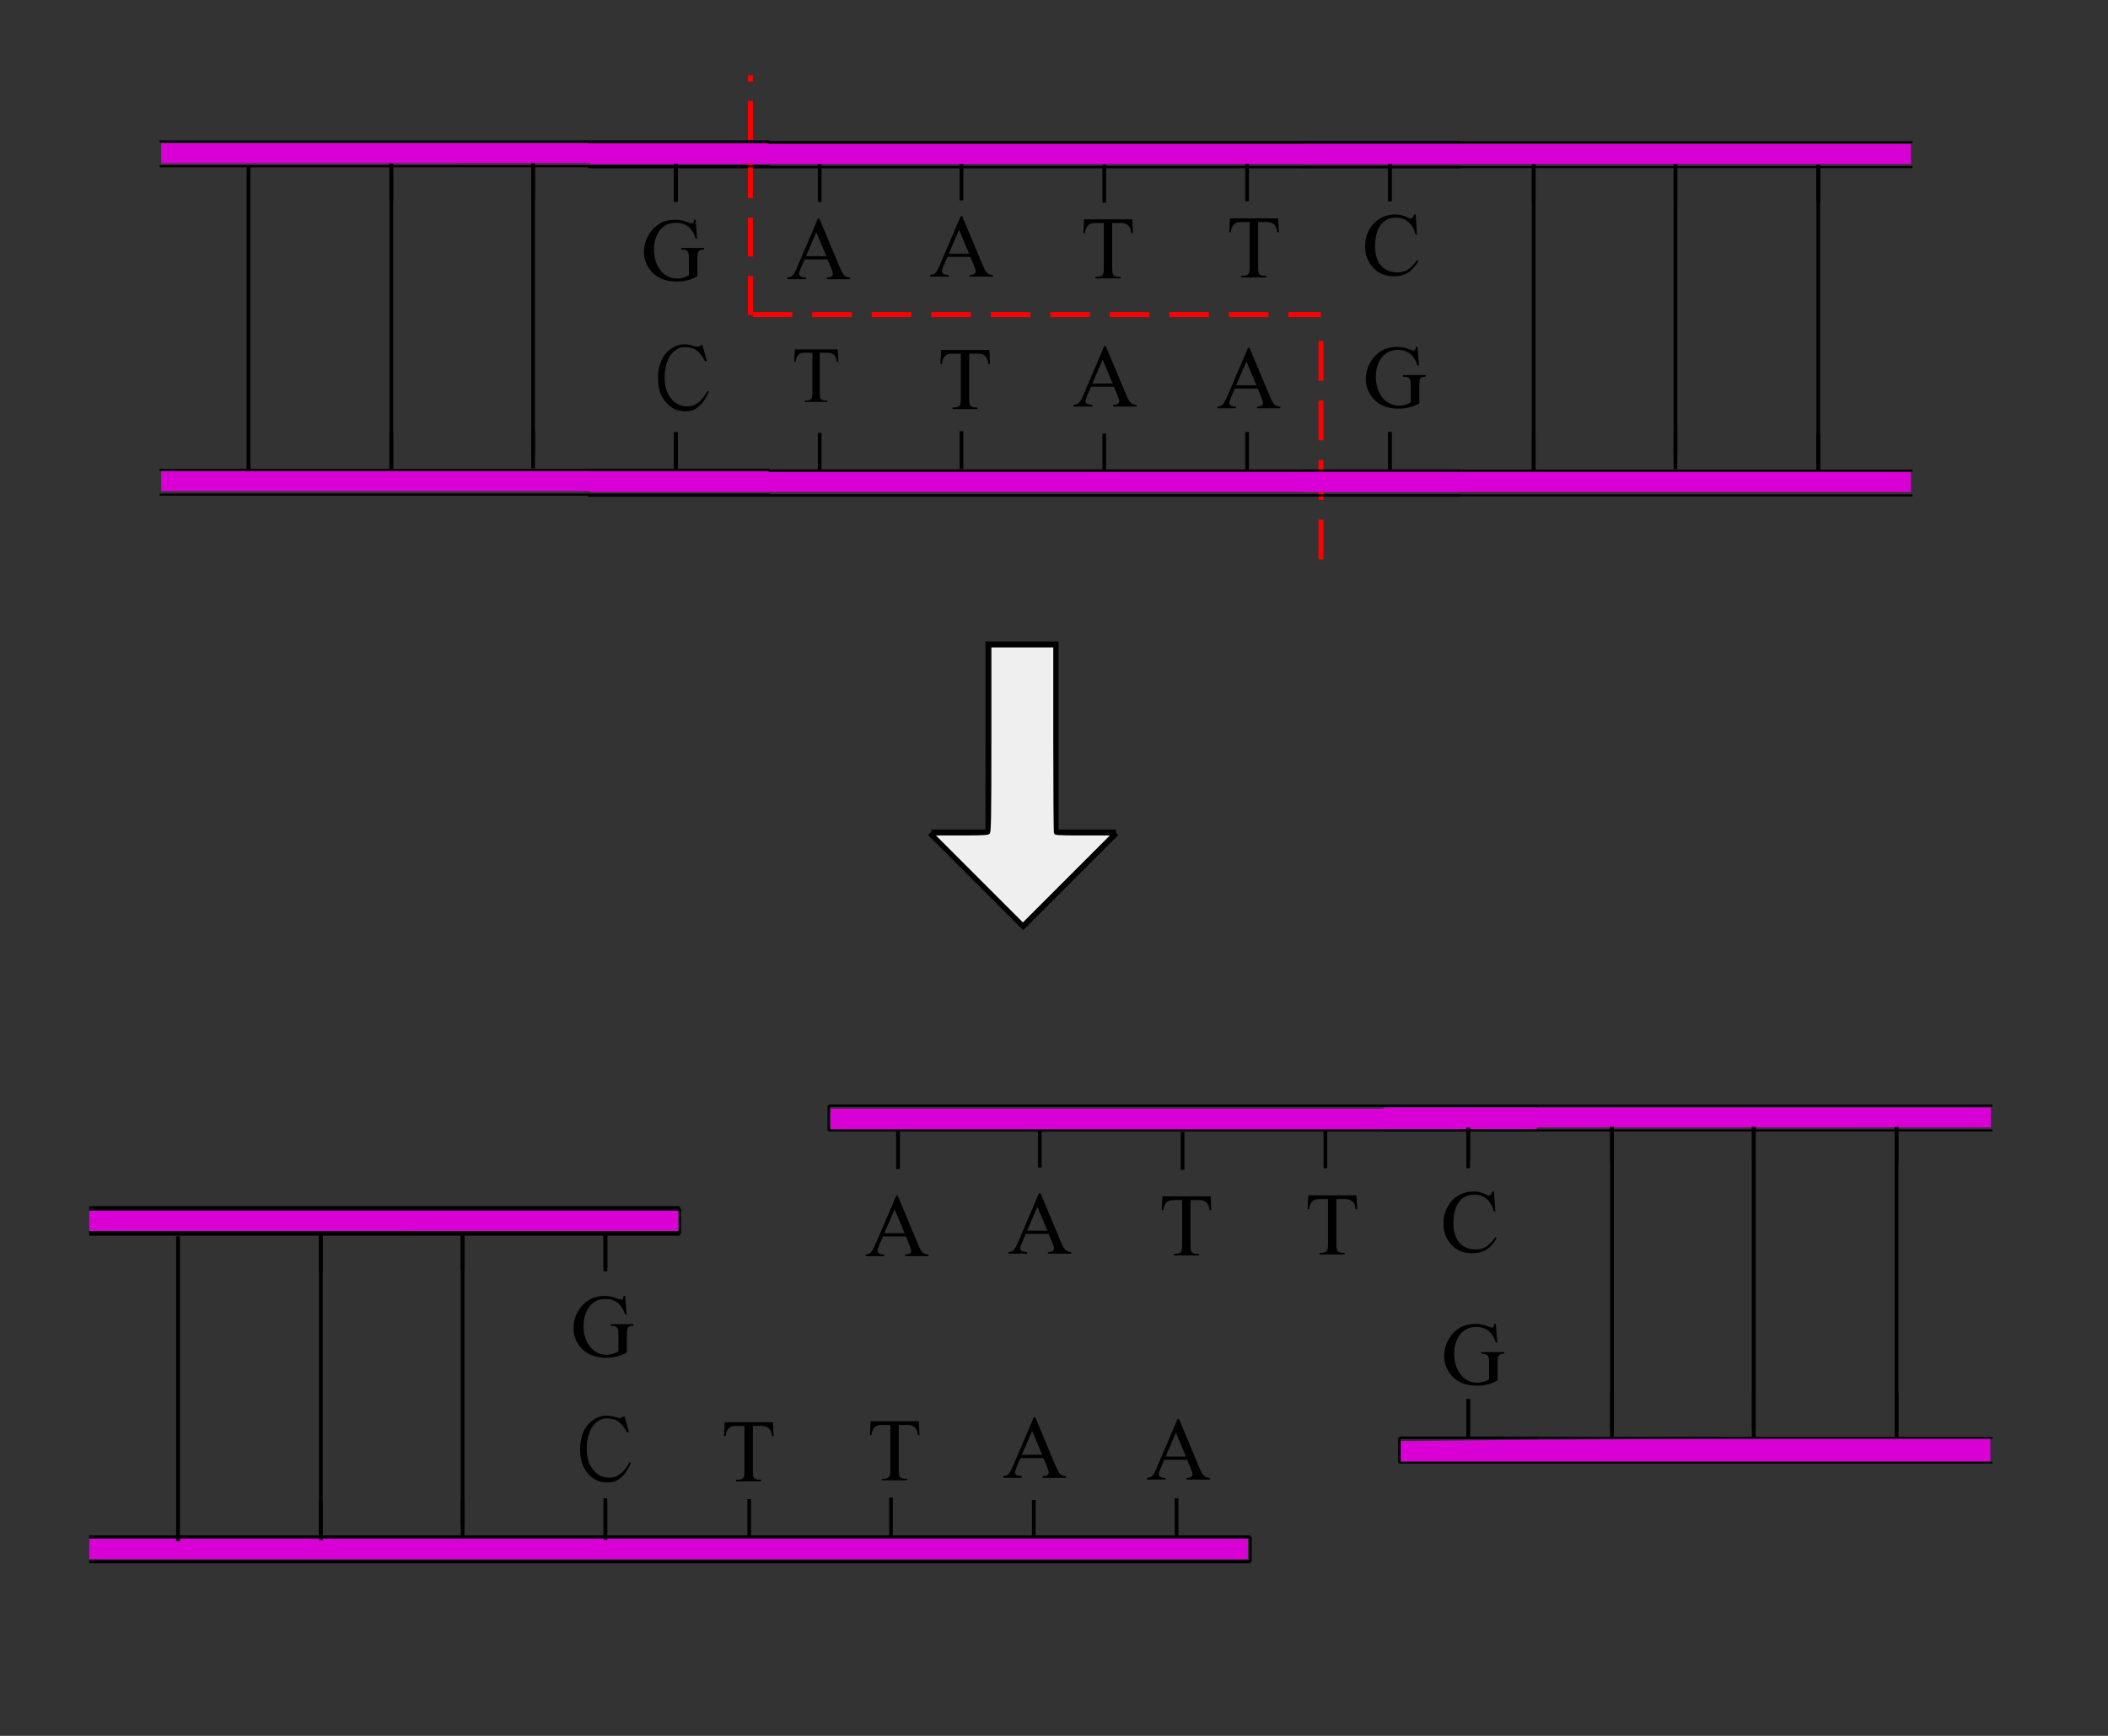 <?xml version="1.0" encoding="UTF-8" standalone="no"?>
<!-- Created with Inkscape (http://www.inkscape.org/) -->

<svg
   xmlns:dc="http://purl.org/dc/elements/1.1/"
   xmlns:cc="http://creativecommons.org/ns#"
   xmlns:rdf="http://www.w3.org/1999/02/22-rdf-syntax-ns#"
   xmlns:svg="http://www.w3.org/2000/svg"
   xmlns="http://www.w3.org/2000/svg"
   xmlns:sodipodi="http://sodipodi.sourceforge.net/DTD/sodipodi-0.dtd"
   xmlns:inkscape="http://www.inkscape.org/namespaces/inkscape"
   width="1700"
   height="1400"
   id="svg2"
   version="1.1"
   inkscape:version="0.48.5 r10040"
   sodipodi:docname="制限酵素pass.svg">
  <rect width="100%" height="100%" fill="#333333" stroke="none"/>
  <defs
     id="defs4" />
  <sodipodi:namedview
     id="base"
     pagecolor="#ffffff"
     bordercolor="#666666"
     borderopacity="1.0"
     inkscape:pageopacity="0.0"
     inkscape:pageshadow="2"
     inkscape:zoom="0.27214951"
     inkscape:cx="741.02943"
     inkscape:cy="1006.0043"
     inkscape:document-units="px"
     inkscape:current-layer="layer1"
     showgrid="false"
     inkscape:window-width="1280"
     inkscape:window-height="738"
     inkscape:window-x="-8"
     inkscape:window-y="-8"
     inkscape:window-maximized="1"
     inkscape:snap-nodes="true"
     inkscape:object-paths="true"
     inkscape:snap-intersection-paths="true"
     inkscape:snap-global="true" />
  <g
     inkscape:label="レイヤー 1"
     inkscape:groupmode="layer"
     id="layer1"
     transform="translate(0,347.638)">
    <path
       style="fill:none;stroke:#000000;stroke-width:2;stroke-linecap:butt;stroke-linejoin:miter;stroke-opacity:1"
       d="m 474.287,-212.917 703.157,0"
       id="path2985"
       inkscape:connector-curvature="0" />
    <path
       style="fill:none;stroke:#000000;stroke-width:2;stroke-linecap:butt;stroke-linejoin:miter;stroke-opacity:1"
       d="m 474.287,31.946 703.157,0"
       id="path2987"
       inkscape:connector-curvature="0" />
    <g
       transform="translate(254.157,-439.732)"
       style="font-size:72px;font-style:normal;font-variant:normal;font-weight:normal;font-stretch:normal;line-height:125%;letter-spacing:0px;word-spacing:0px;fill:#000000;fill-opacity:1;stroke:none;font-family:Serif;-inkscape-font-specification:Serif"
       id="flowRoot3074">
      <path
         d="m 306.816,269.297 1.23,15.047 -1.23,0 c -1.242,-3.75 -2.848,-6.574 -4.816,-8.473 -2.836,-2.742 -6.481,-4.113 -10.934,-4.113 -6.07,4e-5 -10.688,2.402 -13.852,7.207 -2.648,4.055 -3.973,8.883 -3.973,14.484 -10e-6,4.547 0.879,8.695 2.637,12.445 1.758,3.75 4.061,6.498 6.908,8.244 2.848,1.746 5.771,2.619 8.771,2.619 1.758,0 3.457,-0.223 5.098,-0.668 1.641,-0.445 3.223,-1.102 4.746,-1.969 l 0,-13.781 c -4e-5,-2.391 -0.182,-3.955 -0.545,-4.693 -0.363,-0.738 -0.926,-1.301 -1.688,-1.688 -0.762,-0.387 -2.104,-0.58 -4.025,-0.58 l 0,-1.336 18.457,0 0,1.336 -0.879,0 c -1.828,3e-5 -3.082,0.609 -3.762,1.828 -0.469,0.867 -0.703,2.578 -0.703,5.133 l 0,14.59 c -2.695,1.453 -5.356,2.52 -7.98,3.199 -2.625,0.68 -5.543,1.02 -8.754,1.02 -9.211,0 -16.207,-2.953 -20.988,-8.859 -3.586,-4.43 -5.379,-9.539 -5.379,-15.328 0,-4.195 1.008,-8.215 3.023,-12.059 2.391,-4.57 5.672,-8.086 9.844,-10.547 3.492,-2.039 7.617,-3.059 12.375,-3.059 1.734,5e-5 3.311,0.141 4.729,0.422 1.418,0.281 3.428,0.902 6.029,1.863 1.312,0.492 2.191,0.738 2.637,0.738 0.445,4e-5 0.826,-0.205 1.143,-0.615 0.316,-0.41 0.51,-1.213 0.58,-2.408 z"
         id="path5256"
         inkscape:connector-curvature="0" />
    </g>
    <g
       transform="translate(251.786,-338.574)"
       style="font-size:72px;font-style:normal;font-variant:normal;font-weight:normal;font-stretch:normal;line-height:125%;letter-spacing:0px;word-spacing:0px;fill:#000000;fill-opacity:1;stroke:none;font-family:Serif;-inkscape-font-specification:Serif"
       id="flowRoot3074-5">
      <path
         d="m 314.586,268.902 3.656,12.938 -1.406,0.562 -0.984,-1.828 c -2.016,-3.469 -4.195,-5.977 -6.539,-7.523 -2.438,-1.406 -5.367,-2.133 -8.789,-2.18 -3.281,5e-5 -6.305,1.242 -9.07,3.727 -2.297,2.063 -3.984,4.664 -5.062,7.805 -1.453,3.844 -2.18,8.156 -2.18,12.938 -2e-5,5.25 0.867,9.586 2.602,13.008 1.547,3 3.398,5.32 5.555,6.961 2.672,2.25 6.141,3.375 10.406,3.375 3,0 5.836,-0.984 8.508,-2.953 2.531,-1.922 5.039,-5.062 7.523,-9.422 l 1.125,0.281 c -1.781,4.313 -3.773,7.664 -5.977,10.055 -2.344,2.484 -4.594,4.148 -6.75,4.992 -1.828,0.656 -4.055,0.984 -6.68,0.984 -4.078,-10e-6 -7.688,-1.102 -10.828,-3.305 -3.563,-2.438 -6.375,-5.812 -8.438,-10.125 -1.594,-3.844 -2.391,-8.203 -2.391,-13.078 -2e-5,-5.016 0.844,-9.68 2.531,-13.992 1.687,-4.125 4.594,-7.594 8.719,-10.406 3.187,-2.062 6.562,-3.094 10.125,-3.094 2.062,5e-5 4.219,0.352 6.469,1.055 1.828,0.609 3.047,0.914 3.656,0.914 1.125,5e-5 2.531,-0.562 4.219,-1.688 z"
         style=""
         id="path3144" />
    </g>
    <g
       transform="translate(371.797,-440.54)"
       style="font-size:72px;font-style:normal;font-variant:normal;font-weight:normal;font-stretch:normal;line-height:125%;letter-spacing:0px;word-spacing:0px;fill:#000000;fill-opacity:1;stroke:none;font-family:Serif;-inkscape-font-specification:Serif"
       id="flowRoot3074-1">
      <path
         d="m 295.566,302.098 -18.457,0 -3.234,7.523 c -0.797,1.852 -1.195,3.234 -1.195,4.148 -10e-6,0.727 0.346,1.365 1.037,1.916 0.691,0.551 2.186,0.908 4.482,1.072 l 0,1.301 -15.012,0 0,-1.301 c 1.992,-0.352 3.281,-0.809 3.867,-1.371 1.195,-1.125 2.52,-3.41 3.973,-6.855 l 16.77,-39.234 1.23,0 16.594,39.656 c 1.336,3.188 2.549,5.256 3.639,6.205 1.09,0.949 2.607,1.482 4.553,1.6 l 0,1.301 -18.809,0 0,-1.301 c 1.898,-0.094 3.182,-0.41 3.85,-0.949 0.668,-0.539 1.002,-1.195 1.002,-1.969 -4e-5,-1.031 -0.469,-2.66 -1.406,-4.887 z m -0.984,-2.602 -8.086,-19.266 -8.297,19.266 z"
         id="path5253"
         inkscape:connector-curvature="0" />
    </g>
    <g
       transform="translate(486.954,-442.56)"
       style="font-size:72px;font-style:normal;font-variant:normal;font-weight:normal;font-stretch:normal;line-height:125%;letter-spacing:0px;word-spacing:0px;fill:#000000;fill-opacity:1;stroke:none;font-family:Serif;-inkscape-font-specification:Serif"
       id="flowRoot3074-7">
      <path
         d="m 295.566,302.098 -18.457,0 -3.234,7.523 c -0.797,1.852 -1.195,3.234 -1.195,4.148 -10e-6,0.727 0.346,1.365 1.037,1.916 0.691,0.551 2.186,0.908 4.482,1.072 l 0,1.301 -15.012,0 0,-1.301 c 1.992,-0.352 3.281,-0.809 3.867,-1.371 1.195,-1.125 2.52,-3.41 3.973,-6.855 l 16.77,-39.234 1.23,0 16.594,39.656 c 1.336,3.188 2.549,5.256 3.639,6.205 1.09,0.949 2.607,1.482 4.553,1.6 l 0,1.301 -18.809,0 0,-1.301 c 1.898,-0.094 3.182,-0.41 3.85,-0.949 0.668,-0.539 1.002,-1.195 1.002,-1.969 -4e-5,-1.031 -0.469,-2.66 -1.406,-4.887 z m -0.984,-2.602 -8.086,-19.266 -8.297,19.266 z"
         id="path5250"
         inkscape:connector-curvature="0" />
    </g>
    <g
       transform="translate(608.891,-441.146)"
       style="font-size:72px;font-style:normal;font-variant:normal;font-weight:normal;font-stretch:normal;line-height:125%;letter-spacing:0px;word-spacing:0px;fill:#000000;fill-opacity:1;stroke:none;font-family:Serif;-inkscape-font-specification:Serif"
       id="flowRoot3074-2">
      <path
         d="m 304.285,270.387 0.527,11.18 -1.336,0 c -0.258,-1.969 -0.609,-3.375 -1.055,-4.219 -0.727,-1.359 -1.693,-2.361 -2.9,-3.006 -1.207,-0.644 -2.795,-0.967 -4.764,-0.967 l -6.715,0 0,36.422 c -3e-5,2.93 0.316,4.758 0.949,5.484 0.891,0.984 2.262,1.477 4.113,1.477 l 1.652,0 0,1.301 -20.215,0 0,-1.301 1.688,0 c 2.016,0 3.445,-0.609 4.289,-1.828 0.516,-0.75 0.773,-2.461 0.773,-5.133 l 0,-36.422 -5.73,0 c -2.227,4e-5 -3.809,0.164 -4.746,0.492 -1.219,0.445 -2.262,1.301 -3.129,2.566 -0.867,1.266 -1.383,2.977 -1.547,5.133 l -1.336,0 0.562,-11.18 z"
         id="path5247"
         inkscape:connector-curvature="0" />
    </g>
    <g
       transform="translate(726.531,-441.954)"
       style="font-size:72px;font-style:normal;font-variant:normal;font-weight:normal;font-stretch:normal;line-height:125%;letter-spacing:0px;word-spacing:0px;fill:#000000;fill-opacity:1;stroke:none;font-family:Serif;-inkscape-font-specification:Serif"
       id="flowRoot3074-1-5">
      <path
         d="m 304.285,270.387 0.527,11.18 -1.336,0 c -0.258,-1.969 -0.609,-3.375 -1.055,-4.219 -0.727,-1.359 -1.693,-2.361 -2.9,-3.006 -1.207,-0.644 -2.795,-0.967 -4.764,-0.967 l -6.715,0 0,36.422 c -3e-5,2.93 0.316,4.758 0.949,5.484 0.891,0.984 2.262,1.477 4.113,1.477 l 1.652,0 0,1.301 -20.215,0 0,-1.301 1.688,0 c 2.016,0 3.445,-0.609 4.289,-1.828 0.516,-0.75 0.773,-2.461 0.773,-5.133 l 0,-36.422 -5.73,0 c -2.227,4e-5 -3.809,0.164 -4.746,0.492 -1.219,0.445 -2.262,1.301 -3.129,2.566 -0.867,1.266 -1.383,2.977 -1.547,5.133 l -1.336,0 0.562,-11.18 z"
         id="path5244"
         inkscape:connector-curvature="0" />
    </g>
    <g
       transform="translate(835.688,-443.974)"
       style="font-size:72px;font-style:normal;font-variant:normal;font-weight:normal;font-stretch:normal;line-height:125%;letter-spacing:0px;word-spacing:0px;fill:#000000;fill-opacity:1;stroke:none;font-family:Serif;-inkscape-font-specification:Serif"
       id="flowRoot3074-7-8">
      <path
         d="m 305.973,269.297 1.09,16.207 -1.09,0 c -1.453,-4.852 -3.527,-8.344 -6.223,-10.477 -2.695,-2.133 -5.93,-3.199 -9.703,-3.199 -3.164,5e-5 -6.023,0.803 -8.578,2.408 -2.555,1.606 -4.564,4.166 -6.029,7.682 -1.465,3.516 -2.197,7.887 -2.197,13.113 -10e-6,4.313 0.691,8.051 2.074,11.215 1.383,3.164 3.463,5.59 6.24,7.277 2.777,1.688 5.947,2.531 9.51,2.531 3.094,0 5.824,-0.662 8.191,-1.986 2.367,-1.324 4.969,-3.955 7.805,-7.893 l 1.09,0.703 c -2.391,4.242 -5.18,7.348 -8.367,9.316 -3.188,1.969 -6.973,2.953 -11.355,2.953 -7.898,0 -14.016,-2.93 -18.352,-8.789 -3.234,-4.359 -4.852,-9.492 -4.852,-15.398 0,-4.758 1.066,-9.129 3.199,-13.113 2.133,-3.984 5.068,-7.072 8.807,-9.264 3.738,-2.191 7.822,-3.287 12.252,-3.287 3.445,5e-5 6.844,0.844 10.195,2.531 0.984,0.516 1.687,0.773 2.109,0.773 0.633,4e-5 1.184,-0.223 1.652,-0.668 0.609,-0.633 1.043,-1.512 1.301,-2.637 z"
         id="path5241"
         inkscape:connector-curvature="0" />
    </g>
    <g
       transform="translate(375.935,-334.977)"
       style="font-size:64px;font-style:normal;font-variant:normal;font-weight:normal;font-stretch:normal;line-height:125%;letter-spacing:0px;word-spacing:0px;fill:#000000;fill-opacity:1;stroke:none;font-family:Serif;-inkscape-font-specification:Serif"
       id="flowRoot3074-9">
      <path
         d="m 299.656,269.146 0.469,9.938 -1.188,0 c -0.229,-1.75 -0.542,-3 -0.938,-3.75 -0.646,-1.208 -1.505,-2.099 -2.578,-2.672 -1.073,-0.573 -2.484,-0.859 -4.234,-0.859 l -5.969,0 0,32.375 c -2e-5,2.604 0.281,4.229 0.844,4.875 0.792,0.875 2.01,1.312 3.656,1.312 l 1.469,0 0,1.156 -17.969,0 0,-1.156 1.5,0 c 1.792,0 3.062,-0.542 3.812,-1.625 0.458,-0.667 0.687,-2.188 0.688,-4.562 l 0,-32.375 -5.094,0 c -1.979,4e-5 -3.385,0.146 -4.219,0.438 -1.083,0.396 -2.01,1.156 -2.781,2.281 -0.771,1.125 -1.229,2.646 -1.375,4.562 l -1.188,0 0.5,-9.938 z"
         id="path5238"
         inkscape:connector-curvature="0" />
    </g>
    <g
       transform="translate(493.575,-335.785)"
       style="font-size:72px;font-style:normal;font-variant:normal;font-weight:normal;font-stretch:normal;line-height:125%;letter-spacing:0px;word-spacing:0px;fill:#000000;fill-opacity:1;stroke:none;font-family:Serif;-inkscape-font-specification:Serif"
       id="flowRoot3074-1-2">
      <path
         d="m 304.285,270.387 0.527,11.18 -1.336,0 c -0.258,-1.969 -0.609,-3.375 -1.055,-4.219 -0.727,-1.359 -1.693,-2.361 -2.9,-3.006 -1.207,-0.644 -2.795,-0.967 -4.764,-0.967 l -6.715,0 0,36.422 c -3e-5,2.93 0.316,4.758 0.949,5.484 0.891,0.984 2.262,1.477 4.113,1.477 l 1.652,0 0,1.301 -20.215,0 0,-1.301 1.688,0 c 2.016,0 3.445,-0.609 4.289,-1.828 0.516,-0.75 0.773,-2.461 0.773,-5.133 l 0,-36.422 -5.73,0 c -2.227,4e-5 -3.809,0.164 -4.746,0.492 -1.219,0.445 -2.262,1.301 -3.129,2.566 -0.867,1.266 -1.383,2.977 -1.547,5.133 l -1.336,0 0.562,-11.18 z"
         id="path5235"
         inkscape:connector-curvature="0" />
    </g>
    <g
       transform="translate(602.732,-337.805)"
       style="font-size:72px;font-style:normal;font-variant:normal;font-weight:normal;font-stretch:normal;line-height:125%;letter-spacing:0px;word-spacing:0px;fill:#000000;fill-opacity:1;stroke:none;font-family:Serif;-inkscape-font-specification:Serif"
       id="flowRoot3074-7-1">
      <path
         d="m 295.566,302.098 -18.457,0 -3.234,7.523 c -0.797,1.852 -1.195,3.234 -1.195,4.148 -10e-6,0.727 0.346,1.365 1.037,1.916 0.691,0.551 2.186,0.908 4.482,1.072 l 0,1.301 -15.012,0 0,-1.301 c 1.992,-0.352 3.281,-0.809 3.867,-1.371 1.195,-1.125 2.52,-3.41 3.973,-6.855 l 16.77,-39.234 1.23,0 16.594,39.656 c 1.336,3.188 2.549,5.256 3.639,6.205 1.09,0.949 2.607,1.482 4.553,1.6 l 0,1.301 -18.809,0 0,-1.301 c 1.898,-0.094 3.182,-0.41 3.85,-0.949 0.668,-0.539 1.002,-1.195 1.002,-1.969 -4e-5,-1.031 -0.469,-2.66 -1.406,-4.887 z m -0.984,-2.602 -8.086,-19.266 -8.297,19.266 z"
         id="path5232"
         inkscape:connector-curvature="0" />
    </g>
    <g
       transform="translate(718.669,-336.391)"
       style="font-size:72px;font-style:normal;font-variant:normal;font-weight:normal;font-stretch:normal;line-height:125%;letter-spacing:0px;word-spacing:0px;fill:#000000;fill-opacity:1;stroke:none;font-family:Serif;-inkscape-font-specification:Serif"
       id="flowRoot3074-2-7">
      <path
         d="m 295.566,302.098 -18.457,0 -3.234,7.523 c -0.797,1.852 -1.195,3.234 -1.195,4.148 -10e-6,0.727 0.346,1.365 1.037,1.916 0.691,0.551 2.186,0.908 4.482,1.072 l 0,1.301 -15.012,0 0,-1.301 c 1.992,-0.352 3.281,-0.809 3.867,-1.371 1.195,-1.125 2.52,-3.41 3.973,-6.855 l 16.77,-39.234 1.23,0 16.594,39.656 c 1.336,3.188 2.549,5.256 3.639,6.205 1.09,0.949 2.607,1.482 4.553,1.6 l 0,1.301 -18.809,0 0,-1.301 c 1.898,-0.094 3.182,-0.41 3.85,-0.949 0.668,-0.539 1.002,-1.195 1.002,-1.969 -4e-5,-1.031 -0.469,-2.66 -1.406,-4.887 z m -0.984,-2.602 -8.086,-19.266 -8.297,19.266 z"
         id="path5229"
         inkscape:connector-curvature="0" />
    </g>
    <g
       transform="translate(836.309,-337.199)"
       style="font-size:72px;font-style:normal;font-variant:normal;font-weight:normal;font-stretch:normal;line-height:125%;letter-spacing:0px;word-spacing:0px;fill:#000000;fill-opacity:1;stroke:none;font-family:Serif;-inkscape-font-specification:Serif"
       id="flowRoot3074-1-5-7">
      <path
         d="m 306.816,269.297 1.23,15.047 -1.23,0 c -1.242,-3.75 -2.848,-6.574 -4.816,-8.473 -2.836,-2.742 -6.481,-4.113 -10.934,-4.113 -6.07,4e-5 -10.688,2.402 -13.852,7.207 -2.648,4.055 -3.973,8.883 -3.973,14.484 -10e-6,4.547 0.879,8.695 2.637,12.445 1.758,3.75 4.061,6.498 6.908,8.244 2.848,1.746 5.771,2.619 8.771,2.619 1.758,0 3.457,-0.223 5.098,-0.668 1.641,-0.445 3.223,-1.102 4.746,-1.969 l 0,-13.781 c -4e-5,-2.391 -0.182,-3.955 -0.545,-4.693 -0.363,-0.738 -0.926,-1.301 -1.688,-1.688 -0.762,-0.387 -2.104,-0.58 -4.025,-0.58 l 0,-1.336 18.457,0 0,1.336 -0.879,0 c -1.828,3e-5 -3.082,0.609 -3.762,1.828 -0.469,0.867 -0.703,2.578 -0.703,5.133 l 0,14.59 c -2.695,1.453 -5.356,2.52 -7.98,3.199 -2.625,0.68 -5.543,1.02 -8.754,1.02 -9.211,0 -16.207,-2.953 -20.988,-8.859 -3.586,-4.43 -5.379,-9.539 -5.379,-15.328 0,-4.195 1.008,-8.215 3.023,-12.059 2.391,-4.57 5.672,-8.086 9.844,-10.547 3.492,-2.039 7.617,-3.059 12.375,-3.059 1.734,5e-5 3.311,0.141 4.729,0.422 1.418,0.281 3.428,0.902 6.029,1.863 1.312,0.492 2.191,0.738 2.637,0.738 0.445,4e-5 0.826,-0.205 1.143,-0.615 0.316,-0.41 0.51,-1.213 0.58,-2.408 z"
         id="path5226"
         inkscape:connector-curvature="0" />
    </g>
    <path
       style="fill:none;stroke:#000000;stroke-width:3;stroke-linecap:butt;stroke-linejoin:miter;stroke-opacity:1"
       d="m 545.066,31.31 0,-30.53"
       id="path3287"
       inkscape:connector-curvature="0" />
    <path
       style="fill:none;stroke:#000000;stroke-width:3;stroke-linecap:butt;stroke-linejoin:miter;stroke-opacity:1"
       d="m 661.048,31.946 0,-30.53"
       id="path3287-0"
       inkscape:connector-curvature="0" />
    <path
       style="fill:none;stroke:#000000;stroke-width:3;stroke-linecap:butt;stroke-linejoin:miter;stroke-opacity:1"
       d="m 775.381,30.673 0,-30.53"
       id="path3287-2"
       inkscape:connector-curvature="0" />
    <path
       style="fill:none;stroke:#000000;stroke-width:3;stroke-linecap:butt;stroke-linejoin:miter;stroke-opacity:1"
       d="m 890.538,32.581 0,-30.53"
       id="path3287-8"
       inkscape:connector-curvature="0" />
    <path
       style="fill:none;stroke:#000000;stroke-width:3;stroke-linecap:butt;stroke-linejoin:miter;stroke-opacity:1"
       d="m 1005.696,31.309 0,-30.53"
       id="path3287-6"
       inkscape:connector-curvature="0" />
    <path
       style="fill:none;stroke:#000000;stroke-width:3;stroke-linecap:butt;stroke-linejoin:miter;stroke-opacity:1"
       d="m 1120.853,31.309 0,-30.53"
       id="path3287-02"
       inkscape:connector-curvature="0" />
    <path
       style="fill:none;stroke:#000000;stroke-width:3;stroke-linecap:butt;stroke-linejoin:miter;stroke-opacity:1"
       d="m 545.066,-185.391 0,-30.53"
       id="path3287-00"
       inkscape:connector-curvature="0" />
    <path
       style="fill:none;stroke:#000000;stroke-width:3;stroke-linecap:butt;stroke-linejoin:miter;stroke-opacity:1"
       d="m 661.048,-184.755 0,-30.53"
       id="path3287-0-6"
       inkscape:connector-curvature="0" />
    <path
       style="fill:none;stroke:#000000;stroke-width:3;stroke-linecap:butt;stroke-linejoin:miter;stroke-opacity:1"
       d="m 775.381,-186.027 0,-30.53"
       id="path3287-2-1"
       inkscape:connector-curvature="0" />
    <path
       style="fill:none;stroke:#000000;stroke-width:3;stroke-linecap:butt;stroke-linejoin:miter;stroke-opacity:1"
       d="m 890.538,-184.119 0,-30.53"
       id="path3287-8-3"
       inkscape:connector-curvature="0" />
    <path
       style="fill:none;stroke:#000000;stroke-width:3;stroke-linecap:butt;stroke-linejoin:miter;stroke-opacity:1"
       d="m 1005.696,-185.391 0,-30.53"
       id="path3287-6-8"
       inkscape:connector-curvature="0" />
    <path
       style="fill:none;stroke:#000000;stroke-width:3;stroke-linecap:butt;stroke-linejoin:miter;stroke-opacity:1"
       d="m 1120.853,-185.391 0,-30.53"
       id="path3287-02-9"
       inkscape:connector-curvature="0" />
    <path
       style="fill:none;stroke:#000000;stroke-width:2;stroke-linecap:butt;stroke-linejoin:miter;stroke-opacity:1"
       d="m 474.287,-232.917 703.157,0"
       id="path2985-3"
       inkscape:connector-curvature="0" />
    <path
       style="fill:none;stroke:#000000;stroke-width:2;stroke-linecap:butt;stroke-linejoin:miter;stroke-opacity:1"
       d="m 474.287,51.946 703.157,0"
       id="path2985-4"
       inkscape:connector-curvature="0" />
    <path
       style="fill:#d800d5;fill-opacity:1;stroke-width:2"
       d="m 475.94,41.113 0,-8.095 349.896,0 349.896,0 0,8.095 0,8.095 -349.896,0 -349.896,0 0,-8.095 z"
       id="path3414"
       inkscape:connector-curvature="0" />
    <path
       style="fill:#d800d5;fill-opacity:1;stroke-width:2"
       d="m 475.94,-223.363 0,-8.065 349.896,0 349.896,0 0,8.049 0,8.049 -349.896,0.016 -349.896,0.016 0,-8.065 z"
       id="path3416"
       inkscape:connector-curvature="0" />
    <path
       style="fill:#000000;stroke:#ff0000;stroke-width:3.922;stroke-linecap:butt;stroke-linejoin:miter;stroke-miterlimit:4;stroke-opacity:1;stroke-dasharray:31.379, 15.69;stroke-dashoffset:0"
       d="m 605.187,-93.647 0,-193.253"
       id="path4186"
       inkscape:connector-curvature="0" />
    <path
       style="fill:#000000;stroke:#ff0000;stroke-width:4;stroke-linecap:butt;stroke-linejoin:miter;stroke-miterlimit:4;stroke-opacity:1;stroke-dasharray:32, 16;stroke-dashoffset:0"
       d="m 1065.316,103.472 0,-189.4"
       id="path4188"
       inkscape:connector-curvature="0" />
    <path
       style="fill:#000000;stroke:#ff0000;stroke-width:4;stroke-linecap:butt;stroke-linejoin:miter;stroke-miterlimit:4;stroke-opacity:1;stroke-dasharray:32, 16;stroke-dashoffset:0"
       d="m 606.986,-93.928 458.33,0"
       id="path4190"
       inkscape:connector-curvature="0" />
    <path
       style="fill:none;stroke:#000000;stroke-width:3.815;stroke-linecap:butt;stroke-linejoin:miter;stroke-opacity:1"
       d="m 71.971,647.083 476.372,0"
       id="path2985-46"
       inkscape:connector-curvature="0" />
    <path
       style="fill:none;stroke:#000000;stroke-width:2.518;stroke-linecap:butt;stroke-linejoin:miter;stroke-opacity:1"
       d="m 71.971,891.946 936.501,0"
       id="path2987-0"
       inkscape:connector-curvature="0" />
    <g
       transform="translate(197.314,428.268)"
       style="font-size:72px;font-style:normal;font-variant:normal;font-weight:normal;font-stretch:normal;line-height:125%;letter-spacing:0px;word-spacing:0px;fill:#000000;fill-opacity:1;stroke:none;font-family:Serif;-inkscape-font-specification:Serif"
       id="flowRoot3074-6">
      <path
         d="m 306.816,269.297 1.23,15.047 -1.23,0 c -1.242,-3.75 -2.848,-6.574 -4.816,-8.473 -2.836,-2.742 -6.481,-4.113 -10.934,-4.113 -6.07,4e-5 -10.688,2.402 -13.852,7.207 -2.648,4.055 -3.973,8.883 -3.973,14.484 -10e-6,4.547 0.879,8.695 2.637,12.445 1.758,3.75 4.061,6.498 6.908,8.244 2.848,1.746 5.771,2.619 8.771,2.619 1.758,0 3.457,-0.223 5.098,-0.668 1.641,-0.445 3.223,-1.102 4.746,-1.969 l 0,-13.781 c -4e-5,-2.391 -0.182,-3.955 -0.545,-4.693 -0.363,-0.738 -0.926,-1.301 -1.688,-1.688 -0.762,-0.387 -2.104,-0.58 -4.025,-0.58 l 0,-1.336 18.457,0 0,1.336 -0.879,0 c -1.828,3e-5 -3.082,0.609 -3.762,1.828 -0.469,0.867 -0.703,2.578 -0.703,5.133 l 0,14.59 c -2.695,1.453 -5.356,2.52 -7.98,3.199 -2.625,0.68 -5.543,1.02 -8.754,1.02 -9.211,0 -16.207,-2.953 -20.988,-8.859 -3.586,-4.43 -5.379,-9.539 -5.379,-15.328 0,-4.195 1.008,-8.215 3.023,-12.059 2.391,-4.57 5.672,-8.086 9.844,-10.547 3.492,-2.039 7.617,-3.059 12.375,-3.059 1.734,5e-5 3.311,0.141 4.729,0.422 1.418,0.281 3.428,0.902 6.029,1.863 1.312,0.492 2.191,0.738 2.637,0.738 0.445,4e-5 0.826,-0.205 1.143,-0.615 0.316,-0.41 0.51,-1.213 0.58,-2.408 z"
         id="path5205"
         inkscape:connector-curvature="0" />
    </g>
    <g
       transform="translate(188.943,525.426)"
       style="font-size:72px;font-style:normal;font-variant:normal;font-weight:normal;font-stretch:normal;line-height:125%;letter-spacing:0px;word-spacing:0px;fill:#000000;fill-opacity:1;stroke:none;font-family:Serif;-inkscape-font-specification:Serif"
       id="flowRoot3074-5-9">
      <path
         d="m 314.586,268.902 3.656,12.938 -1.406,0.562 -0.984,-1.828 c -2.016,-3.469 -4.195,-5.977 -6.539,-7.523 -2.438,-1.406 -5.367,-2.133 -8.789,-2.18 -3.281,5e-5 -6.305,1.242 -9.07,3.727 -2.297,2.063 -3.984,4.664 -5.062,7.805 -1.453,3.844 -2.18,8.156 -2.18,12.938 -2e-5,5.25 0.867,9.586 2.602,13.008 1.547,3 3.398,5.32 5.555,6.961 2.672,2.25 6.141,3.375 10.406,3.375 3,0 5.836,-0.984 8.508,-2.953 2.531,-1.922 5.039,-5.062 7.523,-9.422 l 1.125,0.281 c -1.781,4.313 -3.773,7.664 -5.977,10.055 -2.344,2.484 -4.594,4.148 -6.75,4.992 -1.828,0.656 -4.055,0.984 -6.68,0.984 -4.078,-10e-6 -7.688,-1.102 -10.828,-3.305 -3.563,-2.438 -6.375,-5.812 -8.438,-10.125 -1.594,-3.844 -2.391,-8.203 -2.391,-13.078 -2e-5,-5.016 0.844,-9.68 2.531,-13.992 1.687,-4.125 4.594,-7.594 8.719,-10.406 3.187,-2.062 6.562,-3.094 10.125,-3.094 2.062,5e-5 4.219,0.352 6.469,1.055 1.828,0.609 3.047,0.914 3.656,0.914 1.125,5e-5 2.531,-0.562 4.219,-1.688 z"
         id="path5202"
         inkscape:connector-curvature="0" />
    </g>
    <g
       transform="translate(434.954,347.46)"
       style="font-size:72px;font-style:normal;font-variant:normal;font-weight:normal;font-stretch:normal;line-height:125%;letter-spacing:0px;word-spacing:0px;fill:#000000;fill-opacity:1;stroke:none;font-family:Serif;-inkscape-font-specification:Serif"
       id="flowRoot3074-1-8">
      <path
         d="m 295.566,302.098 -18.457,0 -3.234,7.523 c -0.797,1.852 -1.195,3.234 -1.195,4.148 -10e-6,0.727 0.346,1.365 1.037,1.916 0.691,0.551 2.186,0.908 4.482,1.072 l 0,1.301 -15.012,0 0,-1.301 c 1.992,-0.352 3.281,-0.809 3.867,-1.371 1.195,-1.125 2.52,-3.41 3.973,-6.855 l 16.77,-39.234 1.23,0 16.594,39.656 c 1.336,3.188 2.549,5.256 3.639,6.205 1.09,0.949 2.607,1.482 4.553,1.6 l 0,1.301 -18.809,0 0,-1.301 c 1.898,-0.094 3.182,-0.41 3.85,-0.949 0.668,-0.539 1.002,-1.195 1.002,-1.969 -4e-5,-1.031 -0.469,-2.66 -1.406,-4.887 z m -0.984,-2.602 -8.086,-19.266 -8.297,19.266 z"
         id="path5223"
         inkscape:connector-curvature="0" />
    </g>
    <g
       transform="translate(550.111,345.44)"
       style="font-size:72px;font-style:normal;font-variant:normal;font-weight:normal;font-stretch:normal;line-height:125%;letter-spacing:0px;word-spacing:0px;fill:#000000;fill-opacity:1;stroke:none;font-family:Serif;-inkscape-font-specification:Serif"
       id="flowRoot3074-7-13">
      <path
         d="m 295.566,302.098 -18.457,0 -3.234,7.523 c -0.797,1.852 -1.195,3.234 -1.195,4.148 -10e-6,0.727 0.346,1.365 1.037,1.916 0.691,0.551 2.186,0.908 4.482,1.072 l 0,1.301 -15.012,0 0,-1.301 c 1.992,-0.352 3.281,-0.809 3.867,-1.371 1.195,-1.125 2.52,-3.41 3.973,-6.855 l 16.77,-39.234 1.23,0 16.594,39.656 c 1.336,3.188 2.549,5.256 3.639,6.205 1.09,0.949 2.607,1.482 4.553,1.6 l 0,1.301 -18.809,0 0,-1.301 c 1.898,-0.094 3.182,-0.41 3.85,-0.949 0.668,-0.539 1.002,-1.195 1.002,-1.969 -4e-5,-1.031 -0.469,-2.66 -1.406,-4.887 z m -0.984,-2.602 -8.086,-19.266 -8.297,19.266 z"
         id="path5220"
         inkscape:connector-curvature="0" />
    </g>
    <g
       transform="translate(672.048,346.854)"
       style="font-size:72px;font-style:normal;font-variant:normal;font-weight:normal;font-stretch:normal;line-height:125%;letter-spacing:0px;word-spacing:0px;fill:#000000;fill-opacity:1;stroke:none;font-family:Serif;-inkscape-font-specification:Serif"
       id="flowRoot3074-2-0">
      <path
         d="m 304.285,270.387 0.527,11.18 -1.336,0 c -0.258,-1.969 -0.609,-3.375 -1.055,-4.219 -0.727,-1.359 -1.693,-2.361 -2.9,-3.006 -1.207,-0.644 -2.795,-0.967 -4.764,-0.967 l -6.715,0 0,36.422 c -3e-5,2.93 0.316,4.758 0.949,5.484 0.891,0.984 2.262,1.477 4.113,1.477 l 1.652,0 0,1.301 -20.215,0 0,-1.301 1.688,0 c 2.016,0 3.445,-0.609 4.289,-1.828 0.516,-0.75 0.773,-2.461 0.773,-5.133 l 0,-36.422 -5.73,0 c -2.227,4e-5 -3.809,0.164 -4.746,0.492 -1.219,0.445 -2.262,1.301 -3.129,2.566 -0.867,1.266 -1.383,2.977 -1.547,5.133 l -1.336,0 0.562,-11.18 z"
         id="path5217"
         inkscape:connector-curvature="0" />
    </g>
    <g
       transform="translate(789.688,346.046)"
       style="font-size:72px;font-style:normal;font-variant:normal;font-weight:normal;font-stretch:normal;line-height:125%;letter-spacing:0px;word-spacing:0px;fill:#000000;fill-opacity:1;stroke:none;font-family:Serif;-inkscape-font-specification:Serif"
       id="flowRoot3074-1-5-6">
      <path
         d="m 304.285,270.387 0.527,11.18 -1.336,0 c -0.258,-1.969 -0.609,-3.375 -1.055,-4.219 -0.727,-1.359 -1.693,-2.361 -2.9,-3.006 -1.207,-0.644 -2.795,-0.967 -4.764,-0.967 l -6.715,0 0,36.422 c -3e-5,2.93 0.316,4.758 0.949,5.484 0.891,0.984 2.262,1.477 4.113,1.477 l 1.652,0 0,1.301 -20.215,0 0,-1.301 1.688,0 c 2.016,0 3.445,-0.609 4.289,-1.828 0.516,-0.75 0.773,-2.461 0.773,-5.133 l 0,-36.422 -5.73,0 c -2.227,4e-5 -3.809,0.164 -4.746,0.492 -1.219,0.445 -2.262,1.301 -3.129,2.566 -0.867,1.266 -1.383,2.977 -1.547,5.133 l -1.336,0 0.562,-11.18 z"
         id="path5214"
         inkscape:connector-curvature="0" />
    </g>
    <g
       transform="translate(898.845,344.026)"
       style="font-size:72px;font-style:normal;font-variant:normal;font-weight:normal;font-stretch:normal;line-height:125%;letter-spacing:0px;word-spacing:0px;fill:#000000;fill-opacity:1;stroke:none;font-family:Serif;-inkscape-font-specification:Serif"
       id="flowRoot3074-7-8-2">
      <path
         d="m 305.973,269.297 1.09,16.207 -1.09,0 c -1.453,-4.852 -3.527,-8.344 -6.223,-10.477 -2.695,-2.133 -5.93,-3.199 -9.703,-3.199 -3.164,5e-5 -6.023,0.803 -8.578,2.408 -2.555,1.606 -4.564,4.166 -6.029,7.682 -1.465,3.516 -2.197,7.887 -2.197,13.113 -10e-6,4.313 0.691,8.051 2.074,11.215 1.383,3.164 3.463,5.59 6.24,7.277 2.777,1.688 5.947,2.531 9.51,2.531 3.094,0 5.824,-0.662 8.191,-1.986 2.367,-1.324 4.969,-3.955 7.805,-7.893 l 1.09,0.703 c -2.391,4.242 -5.18,7.348 -8.367,9.316 -3.188,1.969 -6.973,2.953 -11.355,2.953 -7.898,0 -14.016,-2.93 -18.352,-8.789 -3.234,-4.359 -4.852,-9.492 -4.852,-15.398 0,-4.758 1.066,-9.129 3.199,-13.113 2.133,-3.984 5.068,-7.072 8.807,-9.264 3.738,-2.191 7.822,-3.287 12.252,-3.287 3.445,5e-5 6.844,0.844 10.195,2.531 0.984,0.516 1.687,0.773 2.109,0.773 0.633,4e-5 1.184,-0.223 1.652,-0.668 0.609,-0.633 1.043,-1.512 1.301,-2.637 z"
         id="path5211"
         inkscape:connector-curvature="0" />
    </g>
    <g
       transform="translate(319.092,529.023)"
       style="font-size:72px;font-style:normal;font-variant:normal;font-weight:normal;font-stretch:normal;line-height:125%;letter-spacing:0px;word-spacing:0px;fill:#000000;fill-opacity:1;stroke:none;font-family:Serif;-inkscape-font-specification:Serif"
       id="flowRoot3074-9-3">
      <path
         d="m 304.285,270.387 0.527,11.18 -1.336,0 c -0.258,-1.969 -0.609,-3.375 -1.055,-4.219 -0.727,-1.359 -1.693,-2.361 -2.9,-3.006 -1.207,-0.644 -2.795,-0.967 -4.764,-0.967 l -6.715,0 0,36.422 c -3e-5,2.93 0.316,4.758 0.949,5.484 0.891,0.984 2.262,1.477 4.113,1.477 l 1.652,0 0,1.301 -20.215,0 0,-1.301 1.688,0 c 2.016,0 3.445,-0.609 4.289,-1.828 0.516,-0.75 0.773,-2.461 0.773,-5.133 l 0,-36.422 -5.73,0 c -2.227,4e-5 -3.809,0.164 -4.746,0.492 -1.219,0.445 -2.262,1.301 -3.129,2.566 -0.867,1.266 -1.383,2.977 -1.547,5.133 l -1.336,0 0.562,-11.18 z"
         id="path5199"
         inkscape:connector-curvature="0" />
    </g>
    <g
       transform="translate(436.732,528.215)"
       style="font-size:72px;font-style:normal;font-variant:normal;font-weight:normal;font-stretch:normal;line-height:125%;letter-spacing:0px;word-spacing:0px;fill:#000000;fill-opacity:1;stroke:none;font-family:Serif;-inkscape-font-specification:Serif"
       id="flowRoot3074-1-2-0">
      <path
         d="m 304.285,270.387 0.527,11.18 -1.336,0 c -0.258,-1.969 -0.609,-3.375 -1.055,-4.219 -0.727,-1.359 -1.693,-2.361 -2.9,-3.006 -1.207,-0.644 -2.795,-0.967 -4.764,-0.967 l -6.715,0 0,36.422 c -3e-5,2.93 0.316,4.758 0.949,5.484 0.891,0.984 2.262,1.477 4.113,1.477 l 1.652,0 0,1.301 -20.215,0 0,-1.301 1.688,0 c 2.016,0 3.445,-0.609 4.289,-1.828 0.516,-0.75 0.773,-2.461 0.773,-5.133 l 0,-36.422 -5.73,0 c -2.227,4e-5 -3.809,0.164 -4.746,0.492 -1.219,0.445 -2.262,1.301 -3.129,2.566 -0.867,1.266 -1.383,2.977 -1.547,5.133 l -1.336,0 0.562,-11.18 z"
         id="path5196"
         inkscape:connector-curvature="0" />
    </g>
    <g
       transform="translate(545.889,526.195)"
       style="font-size:72px;font-style:normal;font-variant:normal;font-weight:normal;font-stretch:normal;line-height:125%;letter-spacing:0px;word-spacing:0px;fill:#000000;fill-opacity:1;stroke:none;font-family:Serif;-inkscape-font-specification:Serif"
       id="flowRoot3074-7-1-7">
      <path
         d="m 295.566,302.098 -18.457,0 -3.234,7.523 c -0.797,1.852 -1.195,3.234 -1.195,4.148 -10e-6,0.727 0.346,1.365 1.037,1.916 0.691,0.551 2.186,0.908 4.482,1.072 l 0,1.301 -15.012,0 0,-1.301 c 1.992,-0.352 3.281,-0.809 3.867,-1.371 1.195,-1.125 2.52,-3.41 3.973,-6.855 l 16.77,-39.234 1.23,0 16.594,39.656 c 1.336,3.188 2.549,5.256 3.639,6.205 1.09,0.949 2.607,1.482 4.553,1.6 l 0,1.301 -18.809,0 0,-1.301 c 1.898,-0.094 3.182,-0.41 3.85,-0.949 0.668,-0.539 1.002,-1.195 1.002,-1.969 -4e-5,-1.031 -0.469,-2.66 -1.406,-4.887 z m -0.984,-2.602 -8.086,-19.266 -8.297,19.266 z"
         id="path5193"
         inkscape:connector-curvature="0" />
    </g>
    <g
       transform="translate(661.826,527.609)"
       style="font-size:72px;font-style:normal;font-variant:normal;font-weight:normal;font-stretch:normal;line-height:125%;letter-spacing:0px;word-spacing:0px;fill:#000000;fill-opacity:1;stroke:none;font-family:Serif;-inkscape-font-specification:Serif"
       id="flowRoot3074-2-7-2">
      <path
         d="m 295.566,302.098 -18.457,0 -3.234,7.523 c -0.797,1.852 -1.195,3.234 -1.195,4.148 -10e-6,0.727 0.346,1.365 1.037,1.916 0.691,0.551 2.186,0.908 4.482,1.072 l 0,1.301 -15.012,0 0,-1.301 c 1.992,-0.352 3.281,-0.809 3.867,-1.371 1.195,-1.125 2.52,-3.41 3.973,-6.855 l 16.77,-39.234 1.23,0 16.594,39.656 c 1.336,3.188 2.549,5.256 3.639,6.205 1.09,0.949 2.607,1.482 4.553,1.6 l 0,1.301 -18.809,0 0,-1.301 c 1.898,-0.094 3.182,-0.41 3.85,-0.949 0.668,-0.539 1.002,-1.195 1.002,-1.969 -4e-5,-1.031 -0.469,-2.66 -1.406,-4.887 z m -0.984,-2.602 -8.086,-19.266 -8.297,19.266 z"
         id="path5190"
         inkscape:connector-curvature="0" />
    </g>
    <g
       transform="translate(899.466,450.801)"
       style="font-size:72px;font-style:normal;font-variant:normal;font-weight:normal;font-stretch:normal;line-height:125%;letter-spacing:0px;word-spacing:0px;fill:#000000;fill-opacity:1;stroke:none;font-family:Serif;-inkscape-font-specification:Serif"
       id="flowRoot3074-1-5-7-4">
      <path
         d="m 306.816,269.297 1.23,15.047 -1.23,0 c -1.242,-3.75 -2.848,-6.574 -4.816,-8.473 -2.836,-2.742 -6.481,-4.113 -10.934,-4.113 -6.07,4e-5 -10.688,2.402 -13.852,7.207 -2.648,4.055 -3.973,8.883 -3.973,14.484 -10e-6,4.547 0.879,8.695 2.637,12.445 1.758,3.75 4.061,6.498 6.908,8.244 2.848,1.746 5.771,2.619 8.771,2.619 1.758,0 3.457,-0.223 5.098,-0.668 1.641,-0.445 3.223,-1.102 4.746,-1.969 l 0,-13.781 c -4e-5,-2.391 -0.182,-3.955 -0.545,-4.693 -0.363,-0.738 -0.926,-1.301 -1.688,-1.688 -0.762,-0.387 -2.104,-0.58 -4.025,-0.58 l 0,-1.336 18.457,0 0,1.336 -0.879,0 c -1.828,3e-5 -3.082,0.609 -3.762,1.828 -0.469,0.867 -0.703,2.578 -0.703,5.133 l 0,14.59 c -2.695,1.453 -5.356,2.52 -7.98,3.199 -2.625,0.68 -5.543,1.02 -8.754,1.02 -9.211,0 -16.207,-2.953 -20.988,-8.859 -3.586,-4.43 -5.379,-9.539 -5.379,-15.328 0,-4.195 1.008,-8.215 3.023,-12.059 2.391,-4.57 5.672,-8.086 9.844,-10.547 3.492,-2.039 7.617,-3.059 12.375,-3.059 1.734,5e-5 3.311,0.141 4.729,0.422 1.418,0.281 3.428,0.902 6.029,1.863 1.312,0.492 2.191,0.738 2.637,0.738 0.445,4e-5 0.826,-0.205 1.143,-0.615 0.316,-0.41 0.51,-1.213 0.58,-2.408 z"
         id="path5208"
         inkscape:connector-curvature="0" />
    </g>
    <path
       style="fill:none;stroke:#000000;stroke-width:3;stroke-linecap:butt;stroke-linejoin:miter;stroke-opacity:1"
       d="m 488.223,891.31 0,-30.53"
       id="path3287-1"
       inkscape:connector-curvature="0" />
    <path
       style="fill:none;stroke:#000000;stroke-width:3;stroke-linecap:butt;stroke-linejoin:miter;stroke-opacity:1"
       d="m 604.205,891.946 0,-30.53"
       id="path3287-0-7"
       inkscape:connector-curvature="0" />
    <path
       style="fill:none;stroke:#000000;stroke-width:3;stroke-linecap:butt;stroke-linejoin:miter;stroke-opacity:1"
       d="m 718.538,890.673 0,-30.53"
       id="path3287-2-7"
       inkscape:connector-curvature="0" />
    <path
       style="fill:none;stroke:#000000;stroke-width:3;stroke-linecap:butt;stroke-linejoin:miter;stroke-opacity:1"
       d="m 833.695,892.581 0,-30.53"
       id="path3287-8-7"
       inkscape:connector-curvature="0" />
    <path
       style="fill:none;stroke:#000000;stroke-width:3;stroke-linecap:butt;stroke-linejoin:miter;stroke-opacity:1"
       d="m 948.852,891.309 0,-30.53"
       id="path3287-6-7"
       inkscape:connector-curvature="0" />
    <path
       style="fill:none;stroke:#000000;stroke-width:3;stroke-linecap:butt;stroke-linejoin:miter;stroke-opacity:1"
       d="m 1184.01,811.309 0,-30.53"
       id="path3287-02-3"
       inkscape:connector-curvature="0" />
    <path
       style="fill:none;stroke:#000000;stroke-width:3;stroke-linecap:butt;stroke-linejoin:miter;stroke-opacity:1"
       d="m 488.223,674.609 0,-30.53"
       id="path3287-00-3"
       inkscape:connector-curvature="0" />
    <path
       style="fill:none;stroke:#000000;stroke-width:3;stroke-linecap:butt;stroke-linejoin:miter;stroke-opacity:1"
       d="m 724.205,595.245 0,-30.53"
       id="path3287-0-6-5"
       inkscape:connector-curvature="0" />
    <path
       style="fill:none;stroke:#000000;stroke-width:3;stroke-linecap:butt;stroke-linejoin:miter;stroke-opacity:1"
       d="m 838.538,593.973 0,-30.53"
       id="path3287-2-1-9"
       inkscape:connector-curvature="0" />
    <path
       style="fill:none;stroke:#000000;stroke-width:3;stroke-linecap:butt;stroke-linejoin:miter;stroke-opacity:1"
       d="m 953.695,595.881 0,-30.53"
       id="path3287-8-3-9"
       inkscape:connector-curvature="0" />
    <path
       style="fill:none;stroke:#000000;stroke-width:3;stroke-linecap:butt;stroke-linejoin:miter;stroke-opacity:1"
       d="m 1068.852,594.609 0,-30.53"
       id="path3287-6-8-8"
       inkscape:connector-curvature="0" />
    <path
       style="fill:none;stroke:#000000;stroke-width:3;stroke-linecap:butt;stroke-linejoin:miter;stroke-opacity:1"
       d="m 1184.01,594.609 0,-30.53"
       id="path3287-02-9-1"
       inkscape:connector-curvature="0" />
    <path
       style="fill:none;stroke:#000000;stroke-width:3.815;stroke-linecap:butt;stroke-linejoin:miter;stroke-opacity:1"
       d="m 71.971,627.083 476.372,0"
       id="path2985-3-8"
       inkscape:connector-curvature="0" />
    <path
       style="fill:none;stroke:#000000;stroke-width:2.518;stroke-linecap:butt;stroke-linejoin:miter;stroke-opacity:1"
       d="m 71.971,911.946 936.501,0"
       id="path2985-4-2"
       inkscape:connector-curvature="0" />
    <path
       style="fill:none;stroke:#000000;stroke-width:2;stroke-linecap:butt;stroke-linejoin:miter;stroke-miterlimit:4;stroke-opacity:1;stroke-dasharray:none;stroke-dashoffset:0"
       d="m 548.344,647.083 0,-20"
       id="path4186-0"
       inkscape:connector-curvature="0" />
    <path
       style="fill:none;stroke:#000000;stroke-width:2;stroke-linecap:butt;stroke-linejoin:miter;stroke-opacity:1"
       d="m 1008.473,911.946 0,-20"
       id="path4418"
       inkscape:connector-curvature="0" />
    <path
       style="fill:none;stroke:#000000;stroke-width:1.804;stroke-linecap:butt;stroke-linejoin:miter;stroke-opacity:1"
       d="m 668.344,564.087 572.257,0"
       id="path2985-0"
       inkscape:connector-curvature="0" />
    <path
       style="fill:none;stroke:#000000;stroke-width:1.804;stroke-linecap:butt;stroke-linejoin:miter;stroke-opacity:1"
       d="m 668.344,544.087 572.257,0"
       id="path2985-3-5"
       inkscape:connector-curvature="0" />
    <path
       style="fill:none;stroke:#000000;stroke-width:2;stroke-linecap:butt;stroke-linejoin:miter;stroke-miterlimit:4;stroke-opacity:1;stroke-dasharray:none;stroke-dashoffset:0"
       d="m 668.344,564.087 0,-20"
       id="path4186-9"
       inkscape:connector-curvature="0" />
    <path
       style="fill:none;stroke:#000000;stroke-width:3;stroke-linecap:butt;stroke-linejoin:miter;stroke-opacity:1"
       d="m 1184.01,811.309 0,-30.53"
       id="path3287-02-4"
       inkscape:connector-curvature="0" />
    <path
       style="fill:none;stroke:#000000;stroke-width:2;stroke-linecap:butt;stroke-linejoin:miter;stroke-miterlimit:4;stroke-opacity:1;stroke-dasharray:none;stroke-dashoffset:0"
       d="m 1128.473,831.946 0,-20"
       id="path4188-7"
       inkscape:connector-curvature="0" />
    <path
       style="fill:none;stroke:#000000;stroke-width:2;stroke-linecap:butt;stroke-linejoin:miter;stroke-miterlimit:4;stroke-opacity:1;stroke-dasharray:none"
       d="m 1128.473,811.946 112.127,0"
       id="path2987-01"
       inkscape:connector-curvature="0" />
    <path
       style="fill:#d800d5;fill-opacity:1;stroke-width:2;stroke-miterlimit:4;stroke-dasharray:none;stroke-dashoffset:0"
       d="m 71.971,636.965 0,-8.237 237.542,0 237.543,0 0,8.221 0,8.221 -237.543,0.016 -237.542,0.016 0,-8.237 z"
       id="path4513"
       inkscape:connector-curvature="0" />
    <path
       style="fill:#d800d5;fill-opacity:1;stroke-width:2;stroke-miterlimit:4;stroke-dasharray:none;stroke-dashoffset:0"
       d="m 669.731,554.739 0,-8.268 284.77,0 284.77,0 0,8.268 0,8.268 -284.77,0 -284.77,0 0,-8.268 z"
       id="path4515"
       inkscape:connector-curvature="0" />
    <path
       style="fill:#d800d5;fill-opacity:1;stroke-width:2;stroke-miterlimit:4;stroke-dasharray:none;stroke-dashoffset:0"
       d="m 71.971,901.555 0,-8.268 467.196,0 467.196,0 0,8.268 0,8.268 -467.196,0 -467.196,0 0,-8.268 z"
       id="path4517"
       inkscape:connector-curvature="0" />
    <path
       style="fill:none;stroke:#000000;stroke-width:5.274;stroke-linecap:butt;stroke-linejoin:miter;stroke-opacity:1"
       d="m 900.052,324.008 -74.869,74.869 -74.869,-74.869"
       id="path3333-2"
       inkscape:connector-curvature="0" />
    <path
       style="fill:none;stroke:#000000;stroke-width:5.274;stroke-linecap:butt;stroke-linejoin:miter;stroke-opacity:1"
       d="m 797.401,324.008 0,-151.622 53.68,0 0,151.622"
       id="path3337-8"
       inkscape:connector-curvature="0" />
    <path
       style="fill:#ffccaa;stroke:#000000;stroke-width:5.274;stroke-linecap:butt;stroke-linejoin:miter;stroke-opacity:1"
       d="m 751.255,324.008 46.146,0"
       id="path3339-6"
       inkscape:connector-curvature="0" />
    <path
       style="fill:#ffccaa;stroke:#000000;stroke-width:5.274;stroke-linecap:butt;stroke-linejoin:miter;stroke-opacity:1"
       d="m 900.052,324.008 -48.971,0"
       id="path3341-0"
       inkscape:connector-curvature="0" />
    <path
       style="opacity:0.98;fill:#f2f2f2;fill-opacity:1;stroke:none"
       d="m 775.788,326.168 c 16.961,0 21.279,-0.261 22.365,-1.345 1.143,-1.143 1.345,-12.53 1.345,-75.811 l 0,-74.466 24.956,0 24.957,0 0,74.321 c 0,40.877 0.257,74.992 0.572,75.811 0.499,1.3 3.403,1.49 22.836,1.49 l 22.264,0 -35.079,35.078 -35.079,35.079 -35.079,-35.079 -35.079,-35.078 21.02,0 0,0 z"
       id="path3343-2"
       inkscape:connector-curvature="0" />
    <path
       style="fill:none;stroke:#000000;stroke-width:1.673;stroke-linecap:butt;stroke-linejoin:miter;stroke-opacity:1"
       d="m 1050.073,-212.918 492.212,0"
       id="path2985-6"
       inkscape:connector-curvature="0" />
    <path
       style="fill:none;stroke:#000000;stroke-width:1.673;stroke-linecap:butt;stroke-linejoin:miter;stroke-opacity:1"
       d="m 1050.073,31.945 492.212,0"
       id="path2987-1"
       inkscape:connector-curvature="0" />
    <path
       style="fill:none;stroke:#000000;stroke-width:3;stroke-linecap:butt;stroke-linejoin:miter;stroke-opacity:1"
       d="m 1120.853,31.309 0,-30.53"
       id="path3287-89"
       inkscape:connector-curvature="0" />
    <path
       style="fill:none;stroke:#000000;stroke-width:3;stroke-linecap:butt;stroke-linejoin:miter;stroke-opacity:1"
       d="m 1236.835,31.945 0,-30.53"
       id="path3287-0-72"
       inkscape:connector-curvature="0" />
    <path
       style="fill:none;stroke:#000000;stroke-width:3;stroke-linecap:butt;stroke-linejoin:miter;stroke-opacity:1"
       d="m 1351.168,30.673 0,-30.53"
       id="path3287-2-2"
       inkscape:connector-curvature="0" />
    <path
       style="fill:none;stroke:#000000;stroke-width:3;stroke-linecap:butt;stroke-linejoin:miter;stroke-opacity:1"
       d="m 1466.325,32.581 0,-30.53"
       id="path3287-8-8"
       inkscape:connector-curvature="0" />
    <path
       style="fill:none;stroke:#000000;stroke-width:3;stroke-linecap:butt;stroke-linejoin:miter;stroke-opacity:1"
       d="m 1120.853,-185.391 0,-30.53"
       id="path3287-00-9"
       inkscape:connector-curvature="0" />
    <path
       style="fill:none;stroke:#000000;stroke-width:3;stroke-linecap:butt;stroke-linejoin:miter;stroke-opacity:1"
       d="m 1236.835,-184.755 0,-30.53"
       id="path3287-0-6-0"
       inkscape:connector-curvature="0" />
    <path
       style="fill:none;stroke:#000000;stroke-width:3;stroke-linecap:butt;stroke-linejoin:miter;stroke-opacity:1"
       d="m 1351.168,-186.028 0,-30.53"
       id="path3287-2-1-7"
       inkscape:connector-curvature="0" />
    <path
       style="fill:none;stroke:#000000;stroke-width:3;stroke-linecap:butt;stroke-linejoin:miter;stroke-opacity:1"
       d="m 1466.325,-184.12 0,-30.53"
       id="path3287-8-3-8"
       inkscape:connector-curvature="0" />
    <path
       style="fill:none;stroke:#000000;stroke-width:1.673;stroke-linecap:butt;stroke-linejoin:miter;stroke-opacity:1"
       d="m 1050.073,-232.918 492.212,0"
       id="path2985-3-86"
       inkscape:connector-curvature="0" />
    <path
       style="fill:none;stroke:#000000;stroke-width:1.673;stroke-linecap:butt;stroke-linejoin:miter;stroke-opacity:1"
       d="m 1050.073,51.945 492.212,0"
       id="path2985-4-1"
       inkscape:connector-curvature="0" />
    <path
       style="fill:#d800d5;fill-opacity:1;stroke-width:2"
       d="m 1051.231,41.113 0,-8.095 244.928,0 244.928,0 0,8.095 0,8.095 -244.928,0 -244.928,0 0,-8.095 z"
       id="path3414-2"
       inkscape:connector-curvature="0" />
    <path
       style="fill:#d800d5;fill-opacity:1;stroke-width:2"
       d="m 1051.231,-223.363 0,-8.065 244.928,0 244.928,0 0,8.049 0,8.049 -244.928,0.016 -244.928,0.016 0,-8.065 z"
       id="path3416-4"
       inkscape:connector-curvature="0" />
    <path
       style="fill:none;stroke:#000000;stroke-width:3;stroke-linecap:butt;stroke-linejoin:miter;stroke-opacity:1"
       d="m 1236.835,31.945 0,-244.863"
       id="path4757"
       inkscape:connector-curvature="0" />
    <path
       style="fill:none;stroke:#000000;stroke-width:3;stroke-linecap:butt;stroke-linejoin:miter;stroke-opacity:1"
       d="m 1351.168,19.548 0,-232.466"
       id="path4759"
       inkscape:connector-curvature="0" />
    <path
       style="fill:none;stroke:#000000;stroke-width:3;stroke-linecap:butt;stroke-linejoin:miter;stroke-opacity:1"
       d="m 1466.325,31.945 0,-244.863"
       id="path4761"
       inkscape:connector-curvature="0" />
    <path
       style="fill:none;stroke:#000000;stroke-width:1.673;stroke-linecap:butt;stroke-linejoin:miter;stroke-opacity:1"
       d="m 128.814,-213.568 492.212,0"
       id="path2985-6-5"
       inkscape:connector-curvature="0" />
    <path
       style="fill:none;stroke:#000000;stroke-width:1.673;stroke-linecap:butt;stroke-linejoin:miter;stroke-opacity:1"
       d="m 128.814,31.295 492.212,0"
       id="path2987-1-5"
       inkscape:connector-curvature="0" />
    <path
       style="fill:none;stroke:#000000;stroke-width:3;stroke-linecap:butt;stroke-linejoin:miter;stroke-opacity:1"
       d="m 315.576,31.295 0,-30.53"
       id="path3287-0-72-3"
       inkscape:connector-curvature="0" />
    <path
       style="fill:none;stroke:#000000;stroke-width:3;stroke-linecap:butt;stroke-linejoin:miter;stroke-opacity:1"
       d="m 429.909,30.022 0,-30.53"
       id="path3287-2-2-2"
       inkscape:connector-curvature="0" />
    <path
       style="fill:none;stroke:#000000;stroke-width:3;stroke-linecap:butt;stroke-linejoin:miter;stroke-opacity:1"
       d="m 545.066,31.93 0,-30.53"
       id="path3287-8-8-8"
       inkscape:connector-curvature="0" />
    <path
       style="fill:none;stroke:#000000;stroke-width:3;stroke-linecap:butt;stroke-linejoin:miter;stroke-opacity:1"
       d="m 315.576,-185.406 0,-30.53"
       id="path3287-0-6-0-2"
       inkscape:connector-curvature="0" />
    <path
       style="fill:none;stroke:#000000;stroke-width:3;stroke-linecap:butt;stroke-linejoin:miter;stroke-opacity:1"
       d="m 429.909,-186.679 0,-30.53"
       id="path3287-2-1-7-5"
       inkscape:connector-curvature="0" />
    <path
       style="fill:none;stroke:#000000;stroke-width:3;stroke-linecap:butt;stroke-linejoin:miter;stroke-opacity:1"
       d="m 545.066,-184.771 0,-30.53"
       id="path3287-8-3-8-3"
       inkscape:connector-curvature="0" />
    <path
       style="fill:none;stroke:#000000;stroke-width:1.673;stroke-linecap:butt;stroke-linejoin:miter;stroke-opacity:1"
       d="m 128.814,-233.568 492.212,0"
       id="path2985-3-86-6"
       inkscape:connector-curvature="0" />
    <path
       style="fill:none;stroke:#000000;stroke-width:1.673;stroke-linecap:butt;stroke-linejoin:miter;stroke-opacity:1"
       d="m 128.814,51.295 492.212,0"
       id="path2985-4-1-1"
       inkscape:connector-curvature="0" />
    <path
       style="fill:#d800d5;fill-opacity:1;stroke-width:2"
       d="m 129.972,40.462 0,-8.095 244.928,0 244.928,0 0,8.095 0,8.095 -244.928,0 -244.928,0 0,-8.095 z"
       id="path3414-2-8"
       inkscape:connector-curvature="0" />
    <path
       style="fill:#d800d5;fill-opacity:1;stroke-width:2"
       d="m 129.972,-224.014 0,-8.065 244.928,0 244.928,0 0,8.049 0,8.049 -244.928,0.016 -244.928,0.016 0,-8.065 z"
       id="path3416-4-6"
       inkscape:connector-curvature="0" />
    <path
       style="fill:none;stroke:#000000;stroke-width:3;stroke-linecap:butt;stroke-linejoin:miter;stroke-opacity:1"
       d="m 315.576,31.295 0,-244.863"
       id="path4757-2"
       inkscape:connector-curvature="0" />
    <path
       style="fill:none;stroke:#000000;stroke-width:3;stroke-linecap:butt;stroke-linejoin:miter;stroke-opacity:1"
       d="m 429.909,18.897 0,-232.466"
       id="path4759-1"
       inkscape:connector-curvature="0" />
    <path
       style="fill:none;stroke:#000000;stroke-width:3.086;stroke-linecap:butt;stroke-linejoin:miter;stroke-opacity:1"
       d="m 200.419,32.367 0,-245.935"
       id="path4759-2"
       inkscape:connector-curvature="0" />
    <path
       style="fill:none;stroke:#000000;stroke-width:3;stroke-linecap:butt;stroke-linejoin:miter;stroke-opacity:1"
       d="m 1184.01,588.617 0,-30.53"
       id="path3287-02-9-2"
       inkscape:connector-curvature="0" />
    <path
       style="fill:none;stroke:#000000;stroke-width:1.673;stroke-linecap:butt;stroke-linejoin:miter;stroke-opacity:1"
       d="m 1114.53,564.087 492.212,0"
       id="path2985-6-8"
       inkscape:connector-curvature="0" />
    <path
       style="fill:none;stroke:#000000;stroke-width:1.626;stroke-linecap:butt;stroke-linejoin:miter;stroke-opacity:1"
       d="m 1128.473,811.946 478.269,0"
       id="path2987-1-8"
       inkscape:connector-curvature="0" />
    <path
       style="fill:none;stroke:#000000;stroke-width:3;stroke-linecap:butt;stroke-linejoin:miter;stroke-opacity:1"
       d="m 1299.992,805.954 0,-30.53"
       id="path3287-0-72-7"
       inkscape:connector-curvature="0" />
    <path
       style="fill:none;stroke:#000000;stroke-width:3;stroke-linecap:butt;stroke-linejoin:miter;stroke-opacity:1"
       d="m 1414.325,804.681 0,-30.53"
       id="path3287-2-2-5"
       inkscape:connector-curvature="0" />
    <path
       style="fill:none;stroke:#000000;stroke-width:3;stroke-linecap:butt;stroke-linejoin:miter;stroke-opacity:1"
       d="m 1529.482,806.589 0,-30.53"
       id="path3287-8-8-81"
       inkscape:connector-curvature="0" />
    <path
       style="fill:none;stroke:#000000;stroke-width:3;stroke-linecap:butt;stroke-linejoin:miter;stroke-opacity:1"
       d="m 1299.992,589.253 0,-30.53"
       id="path3287-0-6-0-5"
       inkscape:connector-curvature="0" />
    <path
       style="fill:none;stroke:#000000;stroke-width:3;stroke-linecap:butt;stroke-linejoin:miter;stroke-opacity:1"
       d="m 1414.325,587.98 0,-30.53"
       id="path3287-2-1-7-7"
       inkscape:connector-curvature="0" />
    <path
       style="fill:none;stroke:#000000;stroke-width:3;stroke-linecap:butt;stroke-linejoin:miter;stroke-opacity:1"
       d="m 1529.482,589.889 0,-30.53"
       id="path3287-8-3-8-4"
       inkscape:connector-curvature="0" />
    <path
       style="fill:none;stroke:#000000;stroke-width:1.673;stroke-linecap:butt;stroke-linejoin:miter;stroke-opacity:1"
       d="m 1114.53,544.087 492.212,0"
       id="path2985-3-86-4"
       inkscape:connector-curvature="0" />
    <path
       style="fill:none;stroke:#000000;stroke-width:1.626;stroke-linecap:butt;stroke-linejoin:miter;stroke-opacity:1"
       d="m 1128.473,831.946 478.269,0"
       id="path2985-4-1-4"
       inkscape:connector-curvature="0" />
    <path
       style="fill:#d800d5;fill-opacity:1;stroke-width:2"
       d="m 1115.687,553.641 0,-8.065 244.928,0 244.928,0 0,8.049 0,8.049 -244.928,0.016 -244.928,0.016 0,-8.065 z"
       id="path3416-4-4"
       inkscape:connector-curvature="0" />
    <path
       style="fill:none;stroke:#000000;stroke-width:3.036;stroke-linecap:butt;stroke-linejoin:miter;stroke-opacity:1"
       d="m 1299.992,811.946 0,-250.855"
       id="path4757-29"
       inkscape:connector-curvature="0" />
    <path
       style="fill:none;stroke:#000000;stroke-width:3.116;stroke-linecap:butt;stroke-linejoin:miter;stroke-opacity:1"
       d="m 1414.325,811.946 0,-250.855"
       id="path4759-3"
       inkscape:connector-curvature="0" />
    <path
       style="fill:none;stroke:#000000;stroke-width:3.036;stroke-linecap:butt;stroke-linejoin:miter;stroke-opacity:1"
       d="m 1529.482,811.946 0,-250.855"
       id="path4761-0"
       inkscape:connector-curvature="0" />
    <path
       style="fill:#d800d5;fill-opacity:1;stroke:none"
       d="m 1129.667,822.847 0,-8.231 84.007,-0.863 c 46.204,-0.475 153.186,-0.863 237.738,-0.863 l 153.731,0 0,9.094 0,9.094 -237.738,0 -237.738,0 0,-8.231 z"
       id="path5116"
       inkscape:connector-curvature="0" />
    <path
       style="fill:none;stroke:#000000;stroke-width:3;stroke-linecap:butt;stroke-linejoin:miter;stroke-opacity:1"
       d="m 488.223,894.314 0,-30.53"
       id="path3287-7"
       inkscape:connector-curvature="0" />
    <path
       style="fill:none;stroke:#000000;stroke-width:3;stroke-linecap:butt;stroke-linejoin:miter;stroke-opacity:1"
       d="m 488.223,677.613 0,-30.53"
       id="path3287-00-7"
       inkscape:connector-curvature="0" />
    <path
       style="fill:none;stroke:#000000;stroke-width:3;stroke-linecap:butt;stroke-linejoin:miter;stroke-opacity:1"
       d="m 258.733,894.299 0,-30.53"
       id="path3287-0-72-3-8"
       inkscape:connector-curvature="0" />
    <path
       style="fill:none;stroke:#000000;stroke-width:3;stroke-linecap:butt;stroke-linejoin:miter;stroke-opacity:1"
       d="m 373.065,893.026 0,-30.53"
       id="path3287-2-2-2-7"
       inkscape:connector-curvature="0" />
    <path
       style="fill:none;stroke:#000000;stroke-width:3;stroke-linecap:butt;stroke-linejoin:miter;stroke-opacity:1"
       d="m 258.733,677.598 0,-30.53"
       id="path3287-0-6-0-2-0"
       inkscape:connector-curvature="0" />
    <path
       style="fill:none;stroke:#000000;stroke-width:3;stroke-linecap:butt;stroke-linejoin:miter;stroke-opacity:1"
       d="m 373.065,676.325 0,-30.53"
       id="path3287-2-1-7-5-3"
       inkscape:connector-curvature="0" />
    <path
       style="fill:none;stroke:#000000;stroke-width:3;stroke-linecap:butt;stroke-linejoin:miter;stroke-opacity:1"
       d="m 258.733,894.299 0,-244.863"
       id="path4757-2-2"
       inkscape:connector-curvature="0" />
    <path
       style="fill:none;stroke:#000000;stroke-width:3;stroke-linecap:butt;stroke-linejoin:miter;stroke-opacity:1"
       d="m 373.065,881.901 0,-232.466"
       id="path4759-1-5"
       inkscape:connector-curvature="0" />
    <path
       style="fill:none;stroke:#000000;stroke-width:3.086;stroke-linecap:butt;stroke-linejoin:miter;stroke-opacity:1"
       d="m 143.576,895.371 0,-245.935"
       id="path4759-2-2"
       inkscape:connector-curvature="0" />
    <path
       style="fill:none;stroke:#000000;stroke-width:3;stroke-linecap:butt;stroke-linejoin:miter;stroke-opacity:1"
       d="m 488.223,677.613 0,-30.53"
       id="path3287-8-3-8-3-0"
       inkscape:connector-curvature="0" />
  </g>
</svg>
